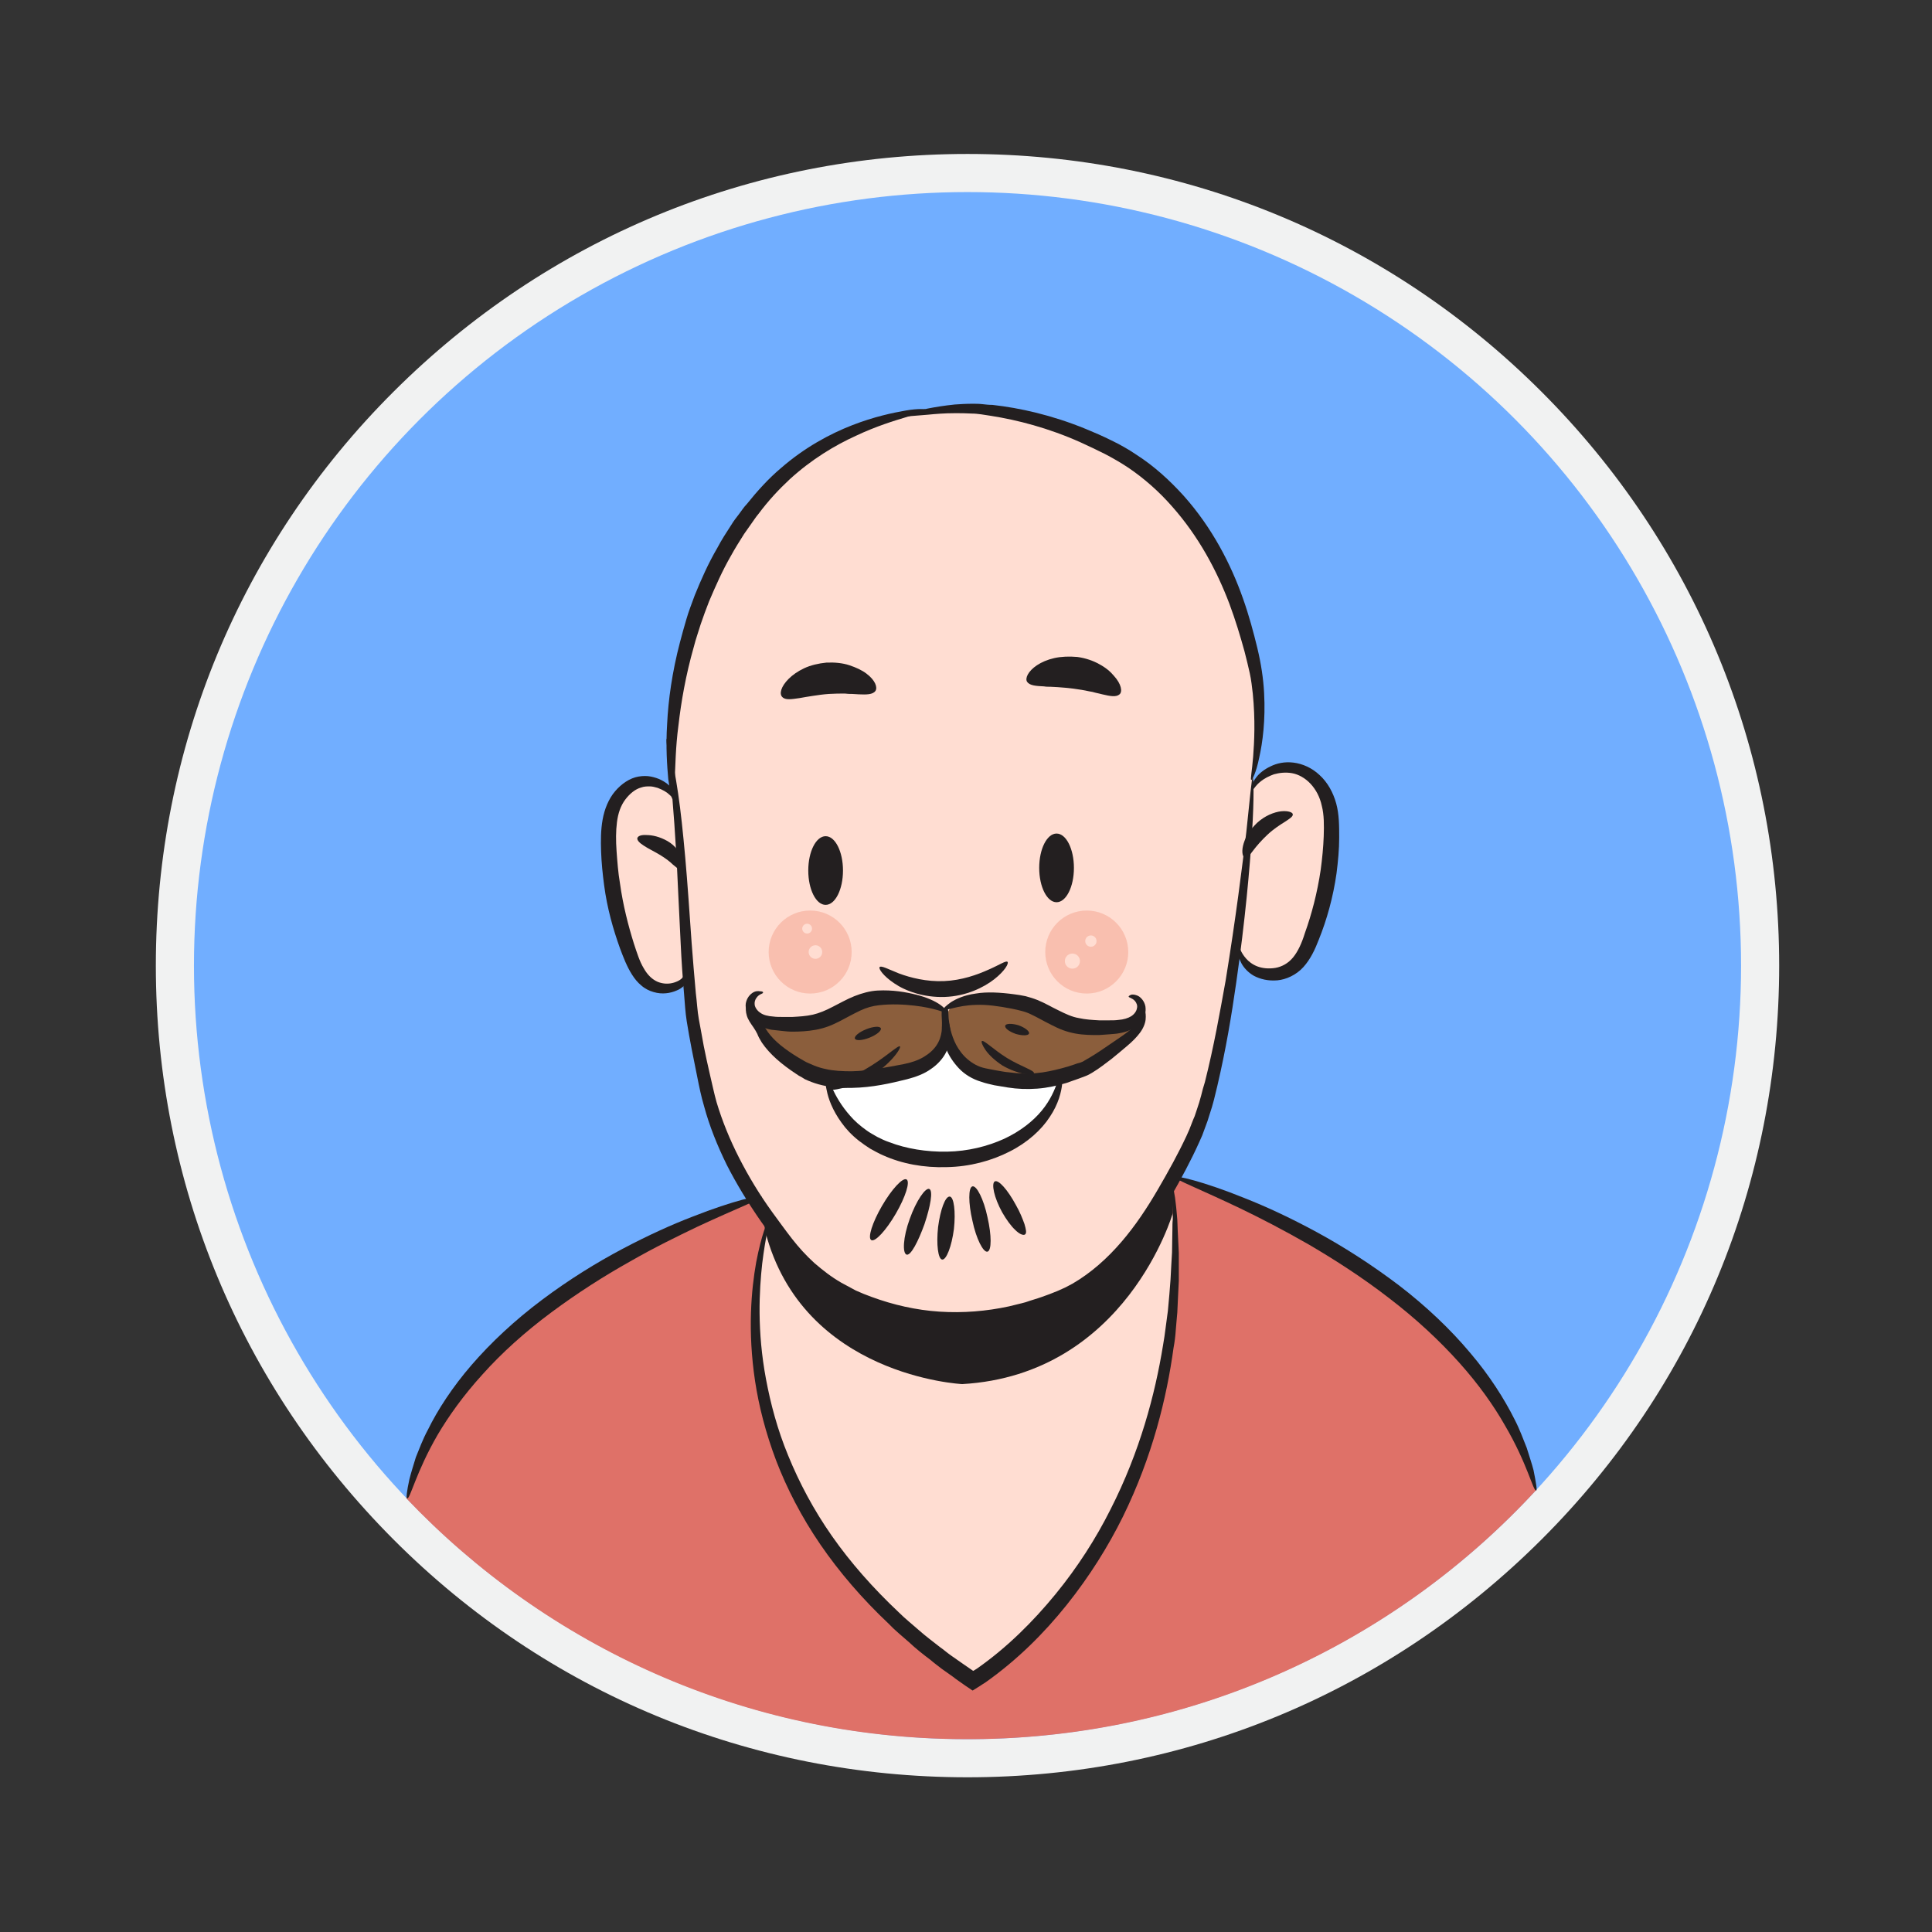 <?xml version="1.0" encoding="utf-8"?>
<!-- Generator: Adobe Illustrator 25.0.0, SVG Export Plug-In . SVG Version: 6.00 Build 0)  -->
<svg version="1.0" id="Layer_1" xmlns="http://www.w3.org/2000/svg" xmlns:xlink="http://www.w3.org/1999/xlink" x="0px" y="0px"
	 viewBox="0 0 512 512" style="enable-background:new 0 0 512 512;" xml:space="preserve">
<rect x="0" y="0" width="512" height="512" fill="#333333" stroke="none"/>
<g>
	<path style="fill:#F1F2F2;" d="M408.5,103.8c-40.6-40.6-94.6-63-152.1-63s-111.4,22.4-152.1,63s-63,94.6-63,152.1
		s22.4,111.4,63,152.1s94.6,63,152.1,63s111.4-22.4,152.1-63s63-94.6,63-152.1S449.1,144.4,408.5,103.8z"/>
	<circle style="fill:#71AEFF;" cx="256.4" cy="255.9" r="205"/>
	<path style="fill:#DF7168;" d="M405.6,389.7c0,0-5.2-45.6-94.5-77.4L200,318c0,0-74,17.9-92.3,79.1c37.2,39.1,89.6,63.6,147.8,63.8
		c0.8,0,1.6,0,2.4,0c58.9-0.4,112-25.7,149.1-65.9L405.6,389.7z"/>
	<path style="fill:#FFDDD2;" d="M203.2,324.4c0,0-24.4,69.4,54.6,121.2c0,0,41.9-27.9,50.1-80.5c0,0,8-37.4,0.8-49"/>
	<path style="fill:#FFDDD2;" d="M257.6,107.9c0,0-71.8-0.6-79,82.9l-0.2,16.3l0.6,4.2l4.4,65c0,0,11.7,33.9,19.5,46.4
		c7.8,12.5,19.5,24.6,42.4,26.3c0,0,28,4.9,51-15.9c0,0,14.6-17.4,18.6-27.7c4-10.2,11-40,11-40l4.9-43.8l1.5-17.4
		c0,0,5.7-30.5-8-53.1C310.6,128.6,295.3,110.8,257.6,107.9z"/>
	<path style="fill:#FFFFFF;" d="M249.8,276.9c0,0-14.4,13.1-30.7,8.5c0,0,3,22.4,31.5,21.6s29.7-20.3,29.7-20.3s-26,1.1-29.6-11.4"
		/>
	<path style="fill:#8B5E3C;" d="M247.2,266.1c0,0-12.3-4.2-20.8,0.2c-8.5,4.4-15,5.7-20.3,4.9c-5.3-0.8-6.8-3.6-6.8-3.6
		s4.2,11.7,12.1,15.7c8,4,23.9,3.4,30.5,0.6s9.1-9.3,9.1-9.3s3,8.9,12.7,10.8c9.7,1.9,16.7,1.4,23.3-2s11.3-6.5,14.9-12.7
		c0,0-10,5.7-23.1-1.3c-13.1-7-27.3-7.4-28,0.6C250.8,269.9,250.4,266.9,247.2,266.1z"/>
	<path style="fill:#FFDDD2;" d="M331.7,210.4c0,0,1.3-7,8.1-7.2c6.8-0.2,12.5,6.1,13.1,11s1.3,24.8-4.2,33.9
		c-5.5,9.1-16.5,16.3-21.2,0.6"/>
	<path style="fill:#FFDDD2;" d="M178.9,211.2c0,0-12.1-10.8-17.4,4.7c-5.3,15.5,4,40.7,9.3,43.8c5.3,3,11.2,3.2,11.4-1.7"/>
	<g>
		<g>
			<g>
				<path style="fill:#231F20;" d="M178.3,211.8c-0.3,0-0.7-1.8-1.2-5.3c-0.3-3.4-0.7-8.5-0.3-14.7c0.3-6.2,1.3-13.6,3.4-21.6
					c0.5-2,1.1-4,1.7-6.1c0.6-2.1,1.4-4.1,2.2-6.3c1.7-4.2,3.6-8.5,6-12.6c1.1-2.1,2.4-4.1,3.7-6.1c0.6-1,1.3-1.9,2-2.8
					c0.7-0.9,1.3-1.9,2.1-2.7c2.8-3.5,5.8-6.8,9-9.5c6.3-5.5,13-9.1,18.9-11.4c5.9-2.3,10.8-3.3,14.2-3.9c1.7-0.3,3.1-0.4,4-0.4
					c0.9,0,1.4,0,1.4,0.2c0,0.1-0.4,0.4-1.3,0.7c-0.9,0.3-2.1,0.7-3.8,1.2c-3.3,1-8,2.4-13.5,5c-5.5,2.5-11.7,6.2-17.5,11.5
					c-2.9,2.7-5.7,5.7-8.3,9.2c-0.7,0.8-1.3,1.8-1.9,2.6c-0.6,0.9-1.3,1.8-1.9,2.7c-1.2,1.9-2.4,3.8-3.5,5.8
					c-2.3,4-4.1,8.1-5.8,12.1c-0.8,2-1.5,4-2.2,6c-0.6,2-1.3,3.9-1.8,5.9c-2.2,7.7-3.4,14.8-4.1,20.9c-0.8,6-0.8,11-1,14.4
					C178.7,209.9,178.6,211.8,178.3,211.8z"/>
			</g>
		</g>
	</g>
	<g>
		<g>
			<g>
				<path style="fill:#231F20;" d="M331.6,206.7c-0.3-0.1,0.2-2.3,0.5-6.2c0.3-3.9,0.6-9.7-0.1-16.7c-0.2-1.7-0.4-3.6-0.8-5.4
					c-0.4-1.9-0.9-3.8-1.4-5.8c-1.1-4-2.4-8.3-4-12.6c-3.3-8.7-8.1-17.8-15.2-25.8c-3.5-4-7.4-7.4-11.5-10.2
					c-2.1-1.4-4.2-2.6-6.3-3.7c-2.2-1.1-4.3-2.1-6.5-3.1c-8.5-3.8-16.7-5.9-23.7-7c-0.9-0.1-1.7-0.3-2.6-0.4
					c-0.8-0.1-1.6-0.2-2.4-0.2c-1.6-0.1-3.1-0.1-4.5-0.1c-2.8,0-5.2,0.2-7.2,0.4c-4,0.3-6.2,0.6-6.2,0.3c-0.1-0.3,2.1-1,6-1.9
					c2-0.4,4.4-0.8,7.3-1.1c1.4-0.1,3-0.2,4.7-0.2c0.8,0,1.7,0,2.6,0.1c0.9,0.1,1.7,0.2,2.7,0.2c7.2,0.8,15.8,2.7,24.8,6.4
					c2.2,0.9,4.5,1.9,6.7,3c2.3,1.1,4.6,2.4,6.8,3.9c4.5,2.9,8.6,6.6,12.4,10.8c7.5,8.4,12.5,18.1,15.7,27.2c1.6,4.5,2.8,9,3.8,13.1
					c0.5,2.1,0.9,4.1,1.2,6.1c0.3,2,0.5,3.9,0.6,5.8c0.4,7.3-0.4,13.2-1.3,17.2C332.9,204.8,331.8,206.8,331.6,206.7z"/>
			</g>
		</g>
	</g>
	<g>
		<g>
			<g>
				<path style="fill:#231F20;" d="M332,206c0.1,0,0.2,1.3,0.2,3.8c0,2.5-0.1,6.2-0.4,10.9c-0.6,9.4-1.8,23.1-4.2,39.8
					c-1.2,8.4-2.7,17.5-5,27.3c-0.3,1.2-0.6,2.4-0.9,3.7c-0.3,1.2-0.7,2.5-1.1,3.7c-0.2,0.6-0.4,1.3-0.6,1.9
					c-0.2,0.6-0.5,1.3-0.7,1.9c-0.2,0.6-0.5,1.3-0.7,1.9c-0.3,0.6-0.5,1.2-0.8,1.8c-2.2,4.9-4.8,9.7-7.6,14.6
					c-2.8,4.9-6,9.8-9.9,14.4c-3.9,4.6-8.5,8.9-14,12.1l-2.1,1.1c-0.7,0.4-1.5,0.7-2.2,1c-1.5,0.6-2.9,1.1-4.4,1.7
					c-1.5,0.6-3,1-4.5,1.5c-1.5,0.5-3.1,0.8-4.7,1.2c-6.3,1.4-12.9,1.9-19.5,1.5c-6.6-0.4-13.1-1.9-19.2-4.2l-2.3-0.9l-2.2-1
					c-1.5-0.7-2.9-1.4-4.3-2.3c-2.8-1.6-5.3-3.6-7.7-5.7c-2.3-2.1-4.5-4.5-6.3-6.9c-1.9-2.4-3.6-4.8-5.3-7.2
					c-3.4-4.9-6.4-9.8-9-14.9c-2.5-5.1-4.6-10.3-6-15.5c-0.8-2.7-1.3-5.2-1.8-7.7c-0.5-2.5-1-5-1.5-7.5c-0.5-2.5-0.9-4.9-1.3-7.3
					c-0.4-2.5-0.5-4.8-0.7-7.1c-0.4-4.6-0.7-9-0.9-13.3c-0.4-8.4-0.8-16.1-1.1-22.8c-0.4-6.7-0.8-12.4-1.2-17.1
					c-0.9-9.4-1.7-14.5-1.4-14.6c0.1,0,0.5,1.2,1.1,3.7c0.5,2.4,1.2,6,1.9,10.7c0.7,4.7,1.3,10.4,1.9,17.1
					c0.6,6.7,1.1,14.3,1.7,22.7c0.3,4.2,0.7,8.6,1.1,13.2c0.3,2.3,0.4,4.7,0.8,6.9c0.4,2.3,0.9,4.7,1.3,7.1c0.5,2.4,1,4.9,1.6,7.4
					c0.6,2.5,1.1,5,1.8,7.5c1.5,5,3.5,9.9,6,14.8c2.5,4.9,5.4,9.7,8.8,14.4c1.7,2.3,3.4,4.7,5.2,7c1.8,2.3,3.7,4.4,5.9,6.4
					c2.2,1.9,4.5,3.7,7.1,5.2c1.3,0.7,2.6,1.4,3.9,2.1l2.1,0.9l2.1,0.8c5.7,2.1,11.8,3.5,18,3.9c6.2,0.4,12.4-0.1,18.4-1.4
					c1.5-0.4,3-0.7,4.4-1.1c1.4-0.5,2.9-0.9,4.3-1.4c1.4-0.5,2.8-1,4.2-1.6c0.7-0.3,1.3-0.6,2-0.9l1.9-1c5-2.9,9.3-6.8,13-11.1
					c3.7-4.3,6.8-9,9.6-13.8c2.8-4.8,5.4-9.5,7.6-14.2c0.3-0.6,0.5-1.2,0.8-1.8c0.2-0.6,0.5-1.2,0.7-1.8c0.2-0.6,0.5-1.2,0.7-1.7
					c0.2-0.6,0.4-1.2,0.6-1.8c0.4-1.2,0.8-2.4,1.1-3.6c0.3-1.2,0.6-2.4,1-3.6c2.4-9.5,4-18.6,5.5-26.9c2.7-16.6,4.4-30.2,5.5-39.5
					C331.3,211.2,331.7,206,332,206z"/>
			</g>
		</g>
	</g>
	<g>
		<g>
			<g>
				<path style="fill:#231F20;" d="M328.3,251.1c0.3,0,0.5,1.3,1.9,2.9c0.7,0.8,1.7,1.6,3,2.1c1.3,0.5,3,0.7,4.8,0.4
					c1.7-0.3,3.4-1.2,4.7-2.8c1.3-1.6,2.3-3.8,3.1-6.4c1.8-5,3.3-10.7,4.2-16.8c0.4-3,0.7-6,0.8-8.9c0.1-2.9,0.1-5.7-0.5-8
					c-0.5-2.4-1.6-4.4-3-5.9c-1.4-1.5-3.2-2.5-4.9-2.8c-1.7-0.3-3.4-0.1-4.8,0.3c-1.4,0.5-2.5,1.1-3.4,1.8c-1.7,1.3-2.1,2.6-2.5,2.5
					c-0.2,0-0.3-1.6,1.3-3.6c0.8-1,2-2,3.7-2.8c1.6-0.8,3.7-1.3,6.1-1c2.4,0.3,4.9,1.4,6.9,3.3c2.1,1.9,3.6,4.6,4.4,7.5
					c0.8,2.9,0.8,6,0.8,9.1c0,3.1-0.3,6.2-0.7,9.4c-0.9,6.4-2.6,12.4-4.7,17.6c-1,2.6-2.2,5.2-4.1,7.3c-1.9,2.1-4.6,3.3-6.9,3.5
					c-2.4,0.2-4.5-0.3-6.2-1.2c-1.6-0.9-2.7-2.2-3.3-3.3c-0.6-1.1-0.8-2.1-0.9-2.8C328,251.4,328.1,251.1,328.3,251.1z"/>
			</g>
		</g>
	</g>
	<g>
		<g>
			<g>
				<path style="fill:#231F20;" d="M182.4,255.6c0.1,0,0.3,0.3,0.4,0.9c0.1,0.6,0.2,1.5-0.2,2.7c-0.2,0.6-0.6,1.3-1.2,1.9
					c-0.6,0.6-1.3,1.1-2.1,1.4c-1.6,0.7-3.8,1.1-6.1,0.4c-1.1-0.3-2.3-0.9-3.2-1.7c-1-0.8-1.8-1.8-2.5-2.9c-1.4-2.2-2.3-4.6-3.2-7
					c-1.8-5-3.4-10.6-4.2-16.7c-0.4-3-0.7-6-0.8-8.9c-0.1-2.9-0.1-5.7,0.4-8.5c0.5-2.8,1.6-5.5,3.3-7.5c1.7-2,3.9-3.5,6.2-3.9
					c1.2-0.2,2.3-0.2,3.3,0c1,0.2,1.9,0.5,2.7,0.9c1.6,0.8,2.7,1.9,3.4,2.8c1.4,2,1.3,3.4,1.1,3.5c-0.3,0.1-0.8-1.1-2.3-2.4
					c-0.7-0.7-1.8-1.3-3.1-1.8c-0.7-0.2-1.4-0.4-2.1-0.4c-0.7,0-1.5,0-2.3,0.3c-1.5,0.4-3,1.6-4.2,3.2c-1.2,1.6-1.9,3.6-2.2,6
					c-0.3,2.3-0.3,4.9-0.1,7.7c0.2,2.7,0.4,5.6,0.9,8.5c0.8,5.8,2.2,11.2,3.7,16c0.8,2.4,1.5,4.7,2.6,6.5c1,1.8,2.3,3,3.7,3.6
					c1.5,0.6,3,0.6,4.3,0.2c1.3-0.4,2.2-1,2.6-1.8c0.5-0.8,0.7-1.6,0.8-2.2C182.1,255.9,182.3,255.6,182.4,255.6z"/>
			</g>
		</g>
	</g>
	<g>
		<ellipse style="fill:#231F20;" cx="218.8" cy="230.7" rx="4.6" ry="9.1"/>
		<ellipse style="fill:#231F20;" cx="280" cy="230" rx="4.6" ry="9.1"/>
		<g>
			<g>
				<g>
					<path style="fill:#231F20;" d="M296.7,184c-0.9,0.8-2.5,0.5-4.6,0c-0.5-0.1-1.1-0.3-1.7-0.4c-0.6-0.2-1.2-0.3-1.8-0.4
						c-1.3-0.3-2.7-0.5-4.1-0.7c-1.5-0.2-2.9-0.3-4.2-0.4c-0.6,0-1.3-0.1-1.9-0.1c-0.6,0-1.2,0-1.7-0.1c-2.1-0.1-3.8-0.2-4.5-1.2
						c-0.6-0.9,0.2-2.8,2.6-4.4c1.2-0.8,2.8-1.5,4.6-1.9c1.8-0.4,3.9-0.5,6.1-0.3c2.2,0.3,4.2,1,5.8,1.9c1.7,0.9,3,2,3.9,3.1
						C297.2,181.3,297.5,183.3,296.7,184z"/>
				</g>
			</g>
		</g>
		<g>
			<g>
				<g>
					<path style="fill:#231F20;" d="M232,183.1c-0.7,1-2.4,1-4.5,0.9c-0.5,0-1.1-0.1-1.7-0.1c-0.6,0-1.2,0-1.9-0.1
						c-1.3,0-2.7,0-4.2,0.1c-1.5,0.1-2.9,0.3-4.2,0.5c-0.6,0.1-1.3,0.2-1.9,0.3c-0.6,0.1-1.2,0.2-1.7,0.3c-2.1,0.3-3.8,0.6-4.6-0.3
						c-0.8-0.8-0.4-2.7,1.7-4.8c1-1,2.4-2,4.1-2.8c1.7-0.8,3.8-1.3,5.9-1.5c2.2-0.1,4.3,0.1,6.1,0.7c1.8,0.6,3.3,1.3,4.5,2.2
						C232,180.3,232.6,182.2,232,183.1z"/>
				</g>
			</g>
		</g>
	</g>
	<g>
		<g>
			<g>
				<path style="fill:#231F20;" d="M267,254.9c0.4,0.4-0.7,2.4-3.5,4.6c-2.8,2.2-7.5,4.5-13.1,4.7c-5.6,0.2-10.5-1.6-13.4-3.6
					c-3-2-4.2-3.9-3.9-4.3c0.4-0.5,2.2,0.5,5.2,1.7c3,1.1,7.2,2.2,11.9,2c4.7-0.2,8.8-1.7,11.7-3C264.9,255.7,266.6,254.5,267,254.9
					z"/>
			</g>
		</g>
	</g>
	<g>
		<g>
			<g>
				<g>
					<path style="fill:#231F20;" d="M202.2,263.1c-0.1,0.3-1,0.3-1.7,1.3c-0.4,0.5-0.6,1.2-0.5,1.9c0.1,0.7,0.7,1.6,1.5,2.1
						c0.8,0.6,2,0.9,3.5,1c0.7,0.1,1.6,0.1,2.4,0.1c0.9,0,1.7,0,2.6,0c1.8-0.1,3.6-0.2,5.4-0.6c1.7-0.4,3.4-1.1,5.3-2.1
						c1.8-0.9,3.7-2,5.7-2.8c2-0.8,4.2-1.4,6.2-1.5c4-0.2,7.4,0.4,10.2,1.1c2.8,0.7,5,1.7,6.4,2.7c1.4,1,1.9,1.9,1.7,2
						c-0.2,0.2-1-0.2-2.4-0.6c-1.4-0.4-3.5-0.9-6.2-1.2c-2.7-0.3-5.9-0.5-9.4-0.1c-1.7,0.2-3.2,0.6-4.9,1.4
						c-1.7,0.8-3.5,1.8-5.4,2.8c-1,0.5-2,1-3.1,1.4c-1.1,0.4-2.2,0.7-3.3,0.9c-2.2,0.4-4.3,0.5-6.2,0.5c-1,0-1.9-0.1-2.8-0.2
						c-0.9-0.1-1.8-0.2-2.7-0.3c-1.8-0.3-3.6-1-4.9-2.2c-1.3-1.2-2-2.8-2-4.3c0-0.7,0.3-1.5,0.6-2c0.3-0.5,0.7-0.9,1.1-1.2
						c0.8-0.6,1.6-0.6,2.1-0.5C202.1,262.7,202.3,262.9,202.2,263.1z"/>
				</g>
			</g>
		</g>
		<g>
			<g>
				<g>
					<path style="fill:#231F20;" d="M249.8,267.4c0.3-0.1,0.8,0.9,1.4,2.7c0.3,0.9,0.6,2.1,0.7,3.6c0.1,1.5-0.2,3.3-1.1,5
						c-0.8,1.7-2.3,3.4-4.1,4.6c-1.8,1.3-4,2.1-6.3,2.7c-4.4,1.1-9.2,2.2-14.6,2.3c-2.7,0.1-5.4-0.1-7.9-0.7
						c-1.3-0.3-2.5-0.7-3.7-1.2l-0.9-0.4l-0.8-0.5c-0.6-0.3-1.1-0.6-1.5-0.9c-3.8-2.5-7-5.2-9.1-8.3c-0.5-0.8-1-1.7-1.2-2.3
						c-0.3-0.6-0.6-1.1-1-1.7c-0.7-1-1.5-2.1-1.8-3.2c-0.3-1-0.3-1.9-0.1-2.4c0.1-0.5,0.3-0.8,0.4-0.8c0.3,0,0.3,1.1,1.2,2.5
						c0.4,0.7,1.2,1.4,2.1,2.4c0.5,0.5,1,1.1,1.4,1.8c0.5,0.8,0.8,1.2,1.3,1.8c1.9,2.3,5.1,4.6,8.8,6.7c0.5,0.3,0.9,0.5,1.4,0.7
						l0.7,0.3l0.7,0.3c1,0.4,2,0.7,3,0.9c2.1,0.5,4.5,0.6,6.9,0.6c4.8-0.1,9.5-1.1,13.8-1.9c2-0.4,3.8-1,5.3-1.9
						c1.5-0.9,2.6-1.9,3.4-3.1c1.6-2.4,1.5-5,1.4-6.8C249.5,268.5,249.5,267.5,249.8,267.4z"/>
				</g>
			</g>
		</g>
	</g>
	<g>
		<g>
			<g>
				<g>
					<path style="fill:#231F20;" d="M299.1,264.1c0-0.1,0.2-0.3,0.7-0.5c0.5-0.1,1.3,0,2.1,0.5c0.4,0.3,0.8,0.7,1.1,1.2
						c0.3,0.5,0.6,1.2,0.6,2c0.1,1.5-0.7,3.1-2,4.3c-1.3,1.2-3.1,1.9-4.9,2.2c-0.9,0.2-1.8,0.2-2.7,0.3c-0.9,0.1-1.8,0.1-2.8,0.2
						c-1.9,0-4,0-6.2-0.4c-1.1-0.2-2.2-0.5-3.3-0.9c-1.1-0.4-2.1-0.9-3.1-1.4c-2-1-3.7-2-5.4-2.8c-0.8-0.4-1.7-0.7-2.5-0.9
						c-0.4-0.1-0.8-0.2-1.2-0.3c-0.5-0.1-0.9-0.2-1.4-0.3c-3.6-0.7-6.7-1.1-9.3-1c-5.3,0.1-8.4,1.8-8.7,1.2c-0.1-0.1,0-0.3,0.4-0.7
						c0.3-0.3,0.8-0.7,1.5-1.2c1.4-0.9,3.6-1.9,6.6-2.3c2.9-0.5,6.5-0.3,10.2,0.2c0.5,0.1,0.9,0.1,1.4,0.2c0.5,0.1,1.1,0.2,1.6,0.3
						c1.1,0.3,2.1,0.6,3.1,1c2,0.8,3.8,1.9,5.7,2.8c1.8,0.9,3.5,1.7,5.3,2c1.8,0.4,3.6,0.5,5.4,0.6c0.9,0,1.7,0,2.6,0
						c0.9,0,1.7,0,2.4-0.1c1.5-0.1,2.7-0.5,3.5-1c0.9-0.6,1.4-1.4,1.5-2.1c0.2-0.7-0.1-1.4-0.5-1.9
						C300,264.4,299.1,264.4,299.1,264.1z"/>
				</g>
			</g>
		</g>
		<g>
			<g>
				<g>
					<path style="fill:#231F20;" d="M251,267c0.3,0.1,0.3,1.1,0.4,2.9c0.2,1.8,0.6,4.3,2,7c0.7,1.3,1.7,2.7,3,3.8
						c1.3,1.1,2.8,2,4.7,2.4c0.9,0.2,2.1,0.4,3.1,0.6c1.1,0.2,2.2,0.4,3.4,0.5c2.3,0.3,4.6,0.4,6.9,0.2c2.4-0.2,4.6-0.7,6.9-1.3
						c1.1-0.3,2.2-0.6,3.3-1c0.5-0.2,1.1-0.4,1.6-0.5c0.3-0.1,0.8-0.3,1.2-0.6c1.8-1,3.5-2.1,5.1-3.2c1.6-1.1,3.1-2.1,4.4-3
						c1.3-0.9,2.5-1.8,3.3-2.6c0.8-0.8,1.4-1.6,1.7-2.4c0.6-1.6,0.7-2.7,1-2.7c0.2,0,0.8,1,0.6,3.1c-0.1,1-0.6,2.3-1.5,3.5
						c-0.9,1.2-2,2.3-3.3,3.4c-1.3,1.1-2.7,2.3-4.2,3.5c-1.6,1.2-3.2,2.5-5.2,3.7c-0.5,0.3-1,0.6-1.8,0.9c-0.5,0.2-1.1,0.4-1.6,0.6
						c-1.1,0.4-2.3,0.8-3.4,1.2c-2.4,0.7-5,1.3-7.7,1.5c-2.7,0.2-5.3,0.1-7.8-0.3c-1.2-0.2-2.4-0.4-3.6-0.6
						c-0.6-0.1-1.1-0.3-1.7-0.4c-0.5-0.1-1.1-0.3-1.7-0.5c-2.4-0.7-4.5-2-6-3.6c-1.5-1.6-2.6-3.3-3.3-5c-1.4-3.4-1.3-6.4-1-8.3
						C250.2,267.9,250.8,266.9,251,267z"/>
				</g>
			</g>
		</g>
	</g>
	<g>
		<g>
			<g>
				<path style="fill:#231F20;" d="M281.1,283.7c0.3,0,0.6,1.2,0.4,3.4c-0.2,2.2-1,5.5-3.3,8.9c-2.2,3.4-5.9,6.8-10.7,9.2
					c-4.7,2.4-10.5,4-16.6,4.1c-6.1,0.2-11.9-0.9-16.8-3.1c-1.2-0.5-2.4-1.2-3.5-1.8c-1.1-0.7-2.1-1.4-3-2.1
					c-1.9-1.5-3.4-3.1-4.6-4.8c-2.4-3.3-3.5-6.4-3.9-8.5c-0.5-2.2-0.4-3.4-0.2-3.4c0.3-0.1,0.8,1,1.7,2.9c0.9,1.9,2.3,4.5,4.7,7.2
					c1.2,1.4,2.7,2.7,4.4,3.9c0.8,0.6,1.8,1.1,2.8,1.7c1,0.5,2,1,3.2,1.4c4.4,1.7,9.8,2.6,15.3,2.5c5.5-0.1,10.7-1.4,15.1-3.4
					c4.3-2,7.7-4.7,10-7.5c2.3-2.8,3.4-5.5,4.1-7.5C280.5,284.9,280.8,283.7,281.1,283.7z"/>
			</g>
		</g>
	</g>
	<g>
		
			<ellipse transform="matrix(0.503 -0.864 0.864 0.503 -159.849 362.949)" style="fill:#231F20;" cx="235.6" cy="320.5" rx="9.3" ry="2.1"/>
	</g>
	<g>
		<path style="fill:#231F20;" d="M240.3,332.5c-1.2-0.3-1-4.6,0.8-9.5c1.7-4.8,4.2-8.4,5.2-7.9c1,0.5,0.3,4.5-1.3,9.3
			C243.3,329.1,241.4,332.7,240.3,332.5z"/>
	</g>
	<g>
		<path style="fill:#231F20;" d="M249.7,333.8c-1.1-0.1-1.6-4-1.1-8.6c0.6-4.6,1.9-8.2,3.1-8.1c1.1,0.1,1.6,4,1.1,8.6
			C252.2,330.3,250.8,333.9,249.7,333.8z"/>
	</g>
	<g>
		<g>
			<path style="fill:none;stroke:#231F20;stroke-miterlimit:10;" d="M257.7,324.5"/>
		</g>
	</g>
	<g>
		<path style="fill:#231F20;" d="M257.7,314.4c1.1-0.3,3,3.4,4,8.2c1.1,4.8,1.1,8.8,0,9.1c-1.1,0.3-3-3.4-4-8.2
			C256.6,318.8,256.6,314.7,257.7,314.4z"/>
	</g>
	<g>
		<path style="fill:#231F20;" d="M263.6,313.1c1-0.6,3.5,2.3,5.6,6.2c1.1,1.9,1.8,3.7,2.3,5.1c0.4,1.4,0.6,2.3,0.2,2.7
			c-0.4,0.4-1.5,0-2.6-1.1c-1.2-1.1-2.4-2.8-3.5-4.7C263.4,317.3,262.7,313.7,263.6,313.1z"/>
	</g>
	<g>
		<g>
			<g>
				<path style="fill:#231F20;" d="M407.1,395c-0.8,0.2-2.3-7.1-8.3-17.3c-2.9-5.1-6.9-10.8-12.1-16.6c-5.2-5.8-11.4-11.6-18.6-17.1
					c-7.1-5.5-14.3-10.1-21.1-14.1c-6.8-3.9-13-7.1-18.4-9.7c-10.7-5.1-17.6-7.8-17.4-8.3c0.2-0.5,7.5,1.1,18.6,5.6
					c5.6,2.2,12.1,5.2,19.1,9c7,3.8,14.4,8.5,21.8,14.1c7.3,5.6,13.7,11.7,18.9,17.9c5.2,6.1,9.1,12.3,11.8,17.7
					c1.4,2.7,2.3,5.3,3.2,7.5c0.7,2.3,1.4,4.3,1.8,5.9C407.1,393.1,407.4,394.9,407.1,395z"/>
			</g>
		</g>
	</g>
	<g>
		<g>
			<g>
				<path style="fill:#231F20;" d="M107.9,397.1c-0.3-0.1-0.1-1.9,0.6-5.1c0.4-1.6,1-3.5,1.7-5.8c0.9-2.2,1.8-4.7,3.2-7.3
					c2.6-5.3,6.5-11.3,11.6-17.2c5.1-5.9,11.4-11.8,18.6-17.2c7.2-5.4,14.5-9.9,21.3-13.5c6.8-3.6,13.2-6.5,18.7-8.6
					c10.9-4.3,18-5.8,18.2-5.3c0.2,0.6-6.5,3.1-17,8c-5.2,2.5-11.4,5.5-18,9.3c-6.6,3.7-13.7,8.2-20.7,13.4
					c-7,5.2-13.2,10.8-18.2,16.4c-5.1,5.6-9,11.1-11.9,16C110.2,390.2,108.7,397.3,107.9,397.1z"/>
			</g>
		</g>
	</g>
	<g>
		<g>
			<g>
				<path style="fill:#231F20;" d="M310.8,314.5c0.1,0,0.3,1,0.6,2.9c0.1,1,0.3,2.2,0.4,3.6c0.1,0.7,0.1,1.5,0.2,2.3
					c0,0.8,0.1,1.7,0.1,2.6c0.1,1.8,0.2,3.9,0.3,6.2c0,2.3,0,4.7,0,7.3c-0.1,2.6-0.3,5.4-0.4,8.4c-0.1,1.5-0.3,3-0.4,4.6
					c-0.1,1.6-0.3,3.2-0.6,4.8c-1.8,13.2-5.6,28.8-13.4,44.7c-3.9,7.9-8.9,15.9-14.9,23.4c-6,7.5-13.1,14.6-21.6,20.6l-0.8,0.5
					l-0.6,0.4l-0.8,0.5l-0.8,0.5c-0.1,0.1-0.3,0.2-0.4,0.2l-0.4-0.3c-0.5-0.3-1-0.7-1.5-1c-1.1-0.8-2.2-1.5-3.2-2.3
					c-1-0.7-2-1.4-3.1-2.2c-1-0.8-2-1.5-2.9-2.3c-2-1.5-3.9-3-5.7-4.7c-1.8-1.6-3.7-3.1-5.4-4.9c-7-6.6-13.1-13.7-18.1-21
					c-5-7.3-8.9-14.9-11.7-22.2c-2.8-7.4-4.6-14.5-5.6-21.1c-2-13.3-1-24.2,0.3-31.5c1.4-7.3,3-11.1,3.3-11c0.3,0.1-0.8,4-1.7,11.3
					c-0.8,7.2-1.4,17.9,1,30.7c1.2,6.4,3,13.3,5.9,20.3c2.9,7.1,6.7,14.3,11.6,21.3c4.9,7,10.9,13.8,17.7,20.2
					c1.7,1.7,3.5,3.1,5.3,4.7c1.8,1.6,3.7,3,5.6,4.5c1,0.7,1.9,1.5,2.9,2.2c1,0.7,2,1.4,3,2.1c1,0.7,1.9,1.3,2.9,2c0,0,0,0,0,0l0,0
					l0,0l0.2-0.1l0.8-0.5c8-5.6,14.9-12.5,20.8-19.7c5.9-7.2,10.8-14.9,14.6-22.5c7.8-15.3,11.8-30.5,13.9-43.4
					c0.3-1.6,0.5-3.2,0.7-4.7c0.2-1.5,0.4-3,0.6-4.5c0.3-2.9,0.5-5.7,0.7-8.3c0.1-2.6,0.3-5,0.4-7.2c0-2.2,0.1-4.3,0.1-6.1
					c0-0.9,0-1.8,0.1-2.6c0-0.8,0-1.6,0-2.3c0-1.4,0-2.6,0-3.6C310.6,315.5,310.7,314.5,310.8,314.5z"/>
			</g>
		</g>
	</g>
	<path style="fill:#231F20;" d="M202.4,323.6c0,0,18.9,28,54.6,26.5c0,0,39.4-1.5,52.3-34.9l1.8-1l-0.3,7.3c0,0-12.3,42.8-55.8,45.3
		c0,0-42.3-2-52.2-40.5"/>
	<g>
		<g>
			<g>
				<path style="fill:#231F20;" d="M342.6,215.8c0.1,0.6-0.9,1.2-2.1,2c-1.3,0.8-3,1.9-4.6,3.4c-1.6,1.5-2.9,3-3.8,4.2
					c-0.9,1.2-1.6,2.1-2.2,1.9c-0.5-0.1-0.9-1.3-0.5-3.1c0.2-0.9,0.6-2,1.2-3c0.6-1.1,1.5-2.1,2.5-3.1c1.1-1,2.2-1.7,3.3-2.2
					c1.1-0.5,2.2-0.8,3.1-0.9C341.4,214.8,342.6,215.3,342.6,215.8z"/>
			</g>
		</g>
	</g>
	<g>
		<g>
			<g>
				<path style="fill:#231F20;" d="M180.4,230.4c-0.6,0.1-1.2-0.6-2.1-1.3c-0.8-0.8-2-1.7-3.5-2.6c-1.5-0.9-3-1.6-4.2-2.4
					c-1.1-0.7-1.8-1.4-1.7-2c0.2-0.6,1.1-0.9,2.5-0.8c1.4,0,3.4,0.4,5.5,1.6c2.1,1.2,3.5,3.2,3.9,4.8
					C181.4,229.2,180.9,230.3,180.4,230.4z"/>
			</g>
		</g>
	</g>
	<circle style="opacity:0.54;fill:#F4A792;" cx="214.7" cy="252.3" r="11"/>
	<circle style="opacity:0.54;fill:#F4A792;" cx="288" cy="252.3" r="11"/>
	<circle style="fill:#FFDDD2;" cx="216.1" cy="252.3" r="1.8"/>
	<circle style="fill:#FFDDD2;" cx="213.9" cy="246.1" r="1.3"/>
	<circle style="fill:#FFDDD2;" cx="289.1" cy="249.4" r="1.5"/>
	<circle style="fill:#FFDDD2;" cx="284.2" cy="254.7" r="2"/>
	<g>
		<g>
			<g>
				<path style="fill:#231F20;" d="M274,284.4c-0.1,0.3-1,0.4-2.6,0.2c-1.5-0.3-3.6-1-5.7-2.2c-2-1.3-3.6-2.8-4.5-4.1
					c-0.9-1.3-1.2-2.2-1-2.4c0.5-0.4,3,2.2,6.7,4.5C270.7,282.7,274.2,283.7,274,284.4z"/>
			</g>
		</g>
	</g>
	<g>
		<g>
			<g>
				<path style="fill:#231F20;" d="M219.1,288.6c-0.1-0.7,4.8-2,10-5.1c5.3-3,8.9-6.6,9.4-6.2c0.2,0.2-0.4,1.4-1.8,3
					c-1.4,1.6-3.6,3.6-6.4,5.2c-2.8,1.6-5.6,2.6-7.7,3C220.5,289,219.2,288.9,219.1,288.6z"/>
			</g>
		</g>
	</g>
	<g>
		<g>
			<g>
				<path style="fill:#231F20;" d="M272.7,273.9c-0.2,0.6-1.8,0.6-3.5,0.1c-1.7-0.6-3-1.5-2.8-2.2c0.2-0.6,1.8-0.6,3.5-0.1
					C271.6,272.3,272.9,273.3,272.7,273.9z"/>
			</g>
		</g>
	</g>
	<g>
		<g>
			<g>
				
					<ellipse transform="matrix(0.928 -0.371 0.371 0.928 -85.247 105.099)" style="fill:#231F20;" cx="230.2" cy="273.9" rx="3.7" ry="1.2"/>
			</g>
		</g>
	</g>
</g>
</svg>
